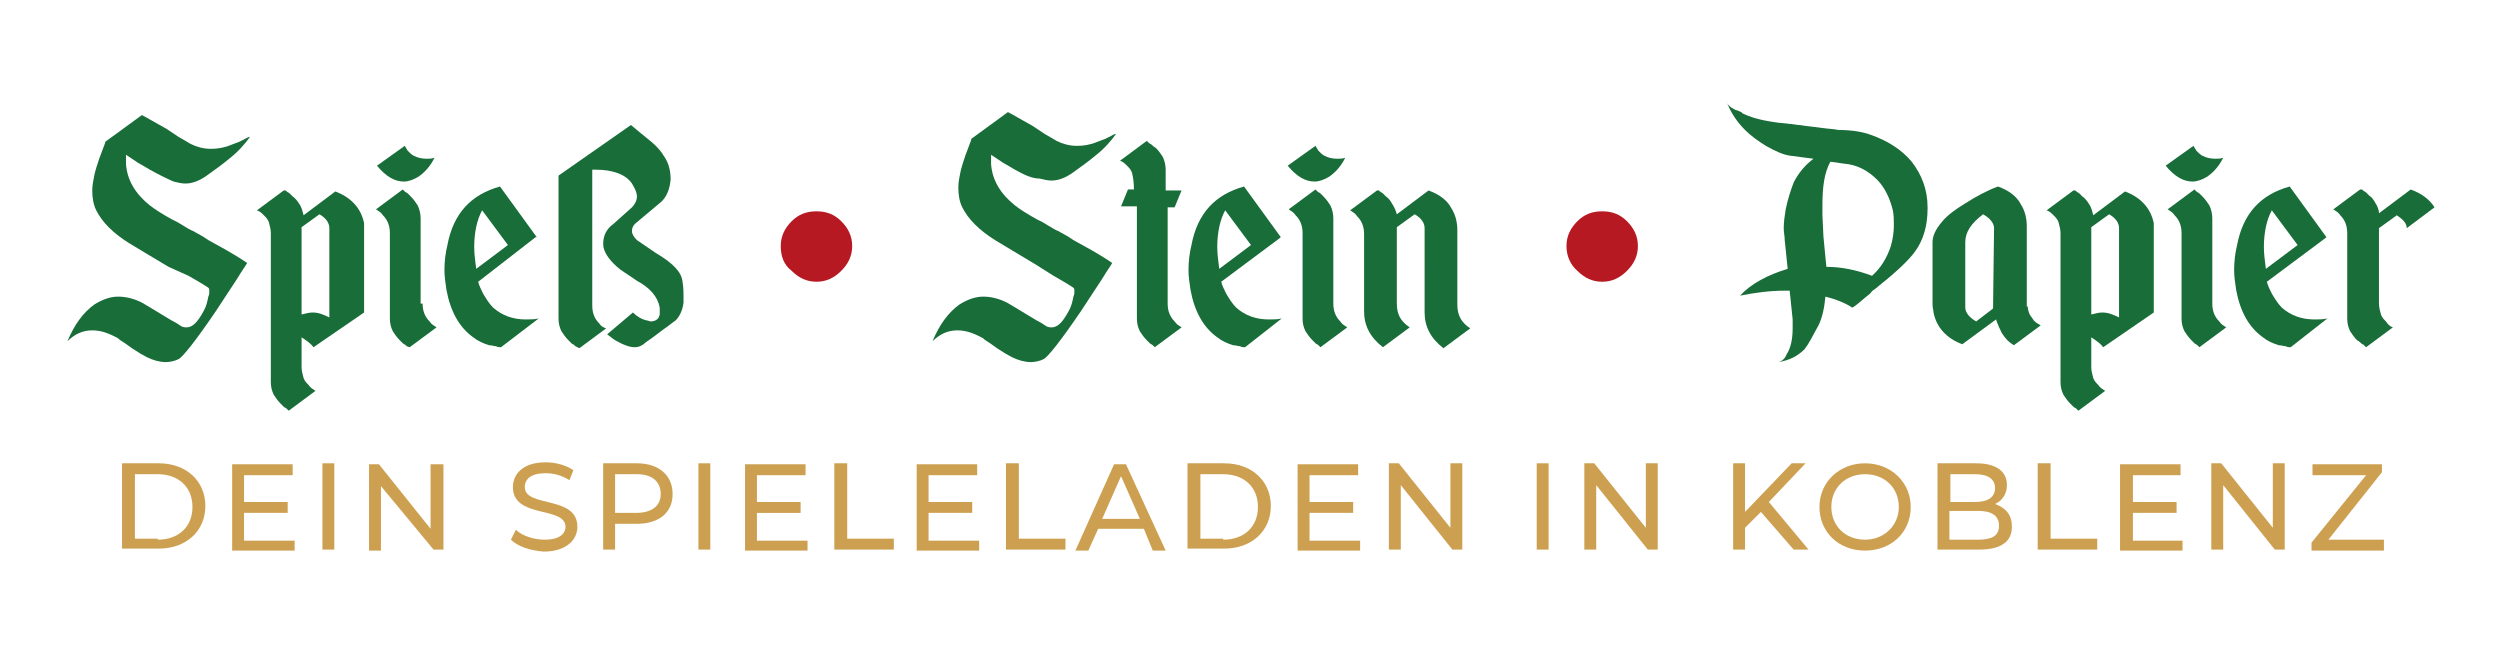 <?xml version="1.0" encoding="utf-8"?>
<!-- Generator: Adobe Illustrator 27.9.1, SVG Export Plug-In . SVG Version: 6.00 Build 0)  -->
<svg version="1.1" id="Ebene_1" xmlns="http://www.w3.org/2000/svg" xmlns:xlink="http://www.w3.org/1999/xlink" x="0px" y="0px"
	 viewBox="0 0 252 66" style="enable-background:new 0 0 252 66;" xml:space="preserve">
<style type="text/css">
	.st0{fill:#186D39;}
	.st1{fill:#B71923;}
	.st2{fill:#CDA051;}
</style>
<g>
	<g>
		<g>
			<path class="st0" d="M15.1,17.1c-0.3-0.2-0.7-0.4-1.2-0.7l-1.2-0.8c0,0.2,0,0.5,0,0.7v0.2c0.1,1.6,0.9,3,2.4,4.2
				c0.5,0.4,1.3,0.9,2.2,1.4l0.6,0.3l0.5,0.3c0.5,0.3,0.8,0.5,1.1,0.6c0.3,0.2,0.8,0.4,1.5,0.9l0.9,0.5l0.9,0.5
				c1.4,0.8,2.1,1.3,2.1,1.3c0,0.1-0.4,0.6-1,1.6c-0.7,1.1-1.4,2.1-2.1,3.2c-2.1,3.1-3.4,4.7-3.8,4.9c-0.4,0.2-0.9,0.3-1.3,0.3
				c-0.6,0-1.3-0.2-1.9-0.5c-0.4-0.2-0.9-0.5-1.5-0.9l-0.7-0.5c-0.3-0.2-0.5-0.3-0.7-0.5c-0.9-0.5-1.7-0.8-2.6-0.8
				c-1,0-1.8,0.4-2.5,1.1c0.7-1.7,1.6-2.9,2.7-3.7c0.8-0.5,1.6-0.8,2.4-0.8c0.8,0,1.6,0.2,2.4,0.6c0.5,0.3,1.2,0.7,2,1.2l1,0.6
				c0.4,0.2,0.7,0.4,1,0.6c0.2,0.1,0.4,0.1,0.5,0.1c0.6,0,1.1-0.5,1.7-1.6c0.3-0.5,0.4-1,0.5-1.5c0.1-0.2,0.1-0.4,0.1-0.6
				c0-0.1,0-0.2-0.1-0.3c-0.6-0.4-1.3-0.8-2-1.2L17,26.9c-1.7-1-3-1.8-4-2.4c-1.6-1-2.7-2.1-3.3-3.3c-0.3-0.6-0.4-1.3-0.4-2
				c0-0.5,0.1-1,0.2-1.5c0.1-0.5,0.3-1.1,0.5-1.7l0.3-0.8l0.3-0.8l0-0.1l3.7-2.7c0.6,0.3,1.4,0.8,2.5,1.4l1.2,0.8
				c0.5,0.3,0.9,0.5,1.2,0.7c0.6,0.3,1.3,0.5,2,0.5h0.1c0.6,0,1.3-0.1,2-0.4c0.3-0.1,0.5-0.2,0.8-0.3c0.2-0.1,0.4-0.2,0.6-0.3
				c0.3-0.2,0.5-0.2,0.5-0.2c-0.5,0.7-1.2,1.5-2.1,2.2c-0.6,0.5-1.4,1.1-2.4,1.8c-0.6,0.4-1.3,0.7-2,0.7c-0.4,0-0.8-0.1-1.2-0.2
				C16.8,18,16,17.6,15.1,17.1z"/>
			<path class="st0" d="M30.4,37c0,0.4,0.1,0.7,0.2,1.1c0.1,0.3,0.3,0.5,0.5,0.7c0.2,0.3,0.4,0.4,0.7,0.6l-2.7,2l0,0h0l0,0l-0.1-0.1
				l-0.1-0.1c-0.1-0.1-0.2-0.1-0.3-0.2c-0.1-0.1-0.2-0.2-0.3-0.3c-0.3-0.3-0.5-0.6-0.7-0.9c-0.2-0.4-0.3-0.8-0.3-1.3v-15
				c0-0.4-0.1-0.7-0.2-1.1c-0.1-0.3-0.3-0.5-0.5-0.7c-0.2-0.2-0.4-0.4-0.7-0.5l2.7-2h0l0.1,0l0.1,0l0.1,0.1c0.1,0.1,0.2,0.1,0.3,0.2
				c0.1,0.1,0.2,0.2,0.3,0.3c0.3,0.2,0.5,0.5,0.7,0.8c0.2,0.3,0.3,0.7,0.4,1.1l3.2-2.4c1.6,0.6,2.6,1.7,2.9,3.2l0,9L31.6,35
				c-0.2-0.3-0.6-0.6-1.2-1V37z M30.4,22.9v8.8c0.4-0.1,0.8-0.2,1.1-0.2c0.6,0,1.1,0.2,1.7,0.5v-9c0-0.5-0.3-1-1-1.4L30.4,22.9z"/>
			<path class="st0" d="M42.6,30.6c0,0.7,0.2,1.3,0.7,1.8c0.2,0.3,0.4,0.4,0.7,0.6l-2.7,2l0,0h0l0,0L41,34.9l-0.1-0.1
				c-0.1-0.1-0.2-0.1-0.3-0.2c-0.1-0.1-0.2-0.2-0.3-0.3c-0.3-0.3-0.5-0.6-0.7-0.9c-0.2-0.4-0.3-0.8-0.3-1.3v-8.6
				c0-0.7-0.2-1.3-0.7-1.8c-0.2-0.3-0.4-0.4-0.7-0.6l2.7-2h0l0,0l0,0l0.1,0.1l0.1,0.1c0.1,0.1,0.2,0.1,0.3,0.2
				c0.1,0.1,0.2,0.2,0.3,0.3c0.3,0.3,0.5,0.6,0.7,0.9c0.2,0.4,0.3,0.9,0.3,1.3V30.6z M40.8,14.7c0.1,0.2,0.2,0.3,0.3,0.5
				c0.2,0.2,0.4,0.4,0.6,0.5c0.4,0.2,0.8,0.3,1.3,0.3c0.3,0,0.5,0,0.8-0.1c-0.4,0.8-0.9,1.4-1.6,1.9c-0.5,0.3-1,0.5-1.5,0.5
				c-0.9,0-1.8-0.5-2.7-1.6L40.8,14.7z"/>
			<path class="st0" d="M48.2,28.4c0.1,0.4,0.3,0.8,0.5,1.2c0.3,0.5,0.6,1,1,1.4c0.9,0.8,2,1.2,3.3,1.2c0.4,0,0.9,0,1.3-0.1L50.5,35
				c-0.2,0-0.3,0-0.5-0.1c-0.2,0-0.4-0.1-0.7-0.1c-0.6-0.2-1.1-0.4-1.6-0.8c-1.4-1-2.3-2.6-2.7-4.8c-0.1-0.7-0.2-1.3-0.2-2
				c0-0.8,0.1-1.7,0.3-2.5c0.6-3.2,2.4-5.1,5.3-5.9l3.7,5.1L54,23.9L48.2,28.4z M48.6,21.2c-0.5,0.9-0.8,2.2-0.8,3.7
				c0,0.7,0.1,1.4,0.2,2.2l3.2-2.4L48.6,21.2z"/>
			<path class="st0" d="M66.7,20.3l-2.5,2.1c-0.4,0.3-0.5,0.6-0.5,0.9c0,0.3,0.2,0.6,0.5,0.9l1.9,1.3c1.7,1,2.6,1.9,2.7,2.9
				c0.1,0.6,0.1,1.1,0.1,1.5c0,0.2,0,0.4,0,0.6c-0.1,0.8-0.4,1.4-0.8,1.8c0,0-0.3,0.2-0.8,0.6c-0.6,0.4-1.3,1-2.2,1.6
				C64.8,34.8,64.4,35,64,35c-0.5,0-1.1-0.2-1.8-0.6c-0.4-0.2-0.7-0.5-1-0.7l2.6-2.2c0.4,0.4,0.9,0.7,1.4,0.8c0.1,0,0.3,0.1,0.4,0.1
				c0.3,0,0.6-0.1,0.8-0.4c0-0.1,0.1-0.2,0.1-0.3l0-0.1v-0.1c0-0.1,0-0.1,0-0.2c0-0.1,0-0.2,0-0.3c-0.2-1.1-1-2-2.3-2.7
				c-1-0.7-1.7-1.1-2-1.4c-0.9-0.8-1.4-1.6-1.4-2.3c0-0.8,0.3-1.5,1-2l1.9-1.7c0.3-0.3,0.5-0.7,0.5-1.1c0-0.4-0.2-0.8-0.5-1.3
				c-0.6-0.9-1.9-1.4-3.7-1.4h-0.3v13.7c0,0.7,0.2,1.3,0.7,1.8c0.2,0.3,0.4,0.4,0.7,0.5l-2.7,2h0l0,0l0,0L58,34.9l-0.1-0.1
				c-0.1-0.1-0.2-0.1-0.3-0.2c-0.1-0.1-0.2-0.2-0.3-0.3c-0.3-0.3-0.5-0.6-0.7-0.9c-0.2-0.4-0.3-0.8-0.3-1.3V17.7l7.3-5.1
				c1.3,1.1,2.1,1.7,2.4,2c0.3,0.3,0.6,0.6,0.9,1.1c0.5,0.7,0.7,1.5,0.7,2.4C67.5,19.1,67.2,19.8,66.7,20.3z"/>
			<path class="st1" d="M78.7,24.8c0-1,0.4-1.8,1.1-2.5c0.7-0.7,1.5-1,2.5-1c1,0,1.8,0.3,2.5,1c0.7,0.7,1.1,1.5,1.1,2.5
				c0,1-0.4,1.8-1.1,2.5c-0.7,0.7-1.5,1.1-2.5,1.1c-1,0-1.8-0.4-2.5-1.1C79,26.7,78.7,25.8,78.7,24.8z"/>
			<path class="st0" d="M102.3,17.1c-0.3-0.2-0.7-0.4-1.2-0.7l-1.2-0.8c0,0.2,0,0.5,0,0.7v0.2c0.1,1.6,0.9,3,2.4,4.2
				c0.5,0.4,1.3,0.9,2.2,1.4l0.6,0.3l0.5,0.3c0.5,0.3,0.8,0.5,1.1,0.6c0.3,0.2,0.8,0.4,1.5,0.9l0.9,0.5l0.9,0.5
				c1.4,0.8,2.1,1.3,2.1,1.3c0,0.1-0.4,0.6-1,1.6c-0.7,1.1-1.4,2.1-2.1,3.2c-2.1,3.1-3.4,4.7-3.8,4.9c-0.4,0.2-0.9,0.3-1.3,0.3
				c-0.6,0-1.3-0.2-1.9-0.5c-0.4-0.2-0.9-0.5-1.5-0.9l-0.7-0.5c-0.3-0.2-0.5-0.3-0.7-0.5c-0.9-0.5-1.7-0.8-2.6-0.8
				c-1,0-1.8,0.4-2.5,1.1c0.7-1.7,1.6-2.9,2.7-3.7c0.8-0.5,1.6-0.8,2.4-0.8c0.8,0,1.6,0.2,2.4,0.6c0.5,0.3,1.2,0.7,2,1.2l1,0.6
				c0.4,0.2,0.7,0.4,1,0.6c0.2,0.1,0.4,0.1,0.5,0.1c0.6,0,1.1-0.5,1.7-1.6c0.3-0.5,0.4-1,0.5-1.5c0.1-0.2,0.1-0.4,0.1-0.6
				c0-0.1,0-0.2-0.1-0.3c-0.6-0.4-1.3-0.8-2-1.2l-1.9-1.2c-1.7-1-3-1.8-4-2.4c-1.6-1-2.7-2.1-3.3-3.3c-0.3-0.6-0.4-1.3-0.4-2
				c0-0.5,0.1-1,0.2-1.5c0.1-0.5,0.3-1.1,0.5-1.7l0.3-0.8l0.3-0.8l0-0.1l3.7-2.7c0.6,0.3,1.4,0.8,2.5,1.4l1.2,0.8
				c0.5,0.3,0.9,0.5,1.2,0.7c0.6,0.3,1.3,0.5,2,0.5h0.1c0.6,0,1.3-0.1,2-0.4c0.3-0.1,0.5-0.2,0.8-0.3c0.2-0.1,0.4-0.2,0.6-0.3
				c0.3-0.2,0.5-0.2,0.5-0.2c-0.5,0.7-1.2,1.5-2.1,2.2c-0.6,0.5-1.4,1.1-2.4,1.8c-0.6,0.4-1.3,0.7-2,0.7c-0.4,0-0.8-0.1-1.2-0.2
				C104,18,103.2,17.6,102.3,17.1z"/>
			<path class="st0" d="M117.7,20.8v9.8c0,0.7,0.2,1.3,0.7,1.8c0.2,0.3,0.4,0.4,0.7,0.6l-2.7,2l0,0h0l0,0l-0.1-0.1l-0.1-0.1
				c-0.1-0.1-0.2-0.1-0.3-0.2c-0.1-0.1-0.2-0.2-0.3-0.3c-0.3-0.3-0.5-0.6-0.7-0.9c-0.2-0.4-0.3-0.8-0.3-1.3V20.8H113l0.7-1.7h0.6
				c0-0.8-0.1-1.3-0.2-1.7c-0.1-0.3-0.3-0.5-0.5-0.7c-0.2-0.2-0.4-0.4-0.7-0.5l2.7-2h0l0,0l0,0l0.1,0.1l0.1,0.1
				c0.1,0.1,0.2,0.1,0.3,0.2c0.1,0.1,0.2,0.2,0.4,0.3c0.3,0.3,0.5,0.6,0.7,0.9c0.2,0.4,0.3,0.9,0.3,1.3v2.1h1.6l-0.7,1.7H117.7z"/>
			<path class="st0" d="M123.1,28.4c0.1,0.4,0.3,0.8,0.5,1.2c0.3,0.5,0.6,1,1,1.4c0.9,0.8,2,1.2,3.3,1.2c0.4,0,0.9,0,1.3-0.1
				l-3.7,2.9c-0.2,0-0.3,0-0.5-0.1c-0.2,0-0.4-0.1-0.7-0.1c-0.6-0.2-1.1-0.4-1.6-0.8c-1.4-1-2.3-2.6-2.7-4.8c-0.1-0.7-0.2-1.3-0.2-2
				c0-0.8,0.1-1.7,0.3-2.5c0.6-3.2,2.4-5.1,5.3-5.9l3.7,5.1l-0.1,0.1L123.1,28.4z M123.5,21.2c-0.5,0.9-0.8,2.2-0.8,3.7
				c0,0.7,0.1,1.4,0.2,2.2l3.2-2.4L123.5,21.2z"/>
			<path class="st0" d="M134.4,30.6c0,0.7,0.2,1.3,0.7,1.8c0.2,0.3,0.4,0.4,0.7,0.6l-2.7,2l0,0h0l0,0l-0.1-0.1l-0.1-0.1
				c-0.1-0.1-0.2-0.1-0.3-0.2c-0.1-0.1-0.2-0.2-0.3-0.3c-0.3-0.3-0.5-0.6-0.7-0.9c-0.2-0.4-0.3-0.8-0.3-1.3v-8.6
				c0-0.7-0.2-1.3-0.7-1.8c-0.2-0.3-0.4-0.4-0.7-0.6l2.7-2h0l0,0l0,0l0.1,0.1l0.1,0.1c0.1,0.1,0.2,0.1,0.3,0.2
				c0.1,0.1,0.2,0.2,0.3,0.3c0.3,0.3,0.5,0.6,0.7,0.9c0.2,0.4,0.3,0.9,0.3,1.3V30.6z M132.6,14.7c0.1,0.2,0.2,0.3,0.3,0.5
				c0.2,0.2,0.4,0.4,0.6,0.5c0.4,0.2,0.8,0.3,1.3,0.3c0.3,0,0.5,0,0.8-0.1c-0.4,0.8-0.9,1.4-1.6,1.9c-0.5,0.3-1,0.5-1.5,0.5
				c-0.9,0-1.8-0.5-2.7-1.6L132.6,14.7z"/>
			<path class="st0" d="M140.8,30.6c0,1.1,0.4,1.8,1.3,2.4l-2.7,2l0,0h0c-1.3-1-1.9-2.2-1.9-3.6v-7.8c0-0.7-0.2-1.3-0.7-1.8
				c-0.2-0.3-0.4-0.4-0.7-0.6l2.7-2h0l0.1,0l0.1,0l0.1,0.1c0.1,0.1,0.2,0.1,0.3,0.2c0.1,0.1,0.2,0.2,0.3,0.3
				c0.3,0.2,0.5,0.5,0.6,0.7c0.2,0.3,0.4,0.7,0.5,1.1l3.2-2.4c1.1,0.4,1.9,1,2.3,1.8c0.4,0.6,0.6,1.4,0.6,2.2v7.5
				c0,1.1,0.4,1.8,1.3,2.4l-2.7,2l0,0h0c-1.3-1-1.9-2.2-1.9-3.6V23c0-0.5-0.3-1-1-1.4l-1.8,1.3V30.6z"/>
			<path class="st1" d="M157.9,24.8c0-1,0.4-1.8,1.1-2.5c0.7-0.7,1.5-1,2.5-1c1,0,1.8,0.3,2.5,1c0.7,0.7,1.1,1.5,1.1,2.5
				c0,1-0.4,1.8-1.1,2.5c-0.7,0.7-1.5,1.1-2.5,1.1c-1,0-1.8-0.4-2.5-1.1C158.3,26.7,157.9,25.8,157.9,24.8z"/>
			<path class="st0" d="M188.6,13.6c1.7,0.6,3.1,1.5,4.1,2.7c1,1.3,1.6,2.8,1.6,4.6v0.1c0,1.7-0.4,3.2-1.3,4.4
				c-0.5,0.7-1.7,1.9-3.6,3.4c0,0-0.2,0.2-0.5,0.4c-0.2,0.1-0.3,0.3-0.4,0.4l-0.5,0.4c-0.8,0.7-1.2,1-1.3,1h0
				c-0.6-0.4-1.5-0.8-2.7-1.1c-0.1,1.1-0.3,2.1-0.7,2.9c-0.6,1.1-1,1.9-1.4,2.4c-0.7,0.7-1.5,1.1-2.6,1.3c0.3-0.1,0.6-0.3,0.8-0.8
				c0.4-0.6,0.6-1.5,0.6-2.6c0-0.3,0-0.6,0-0.9l-0.3-2.9h-0.5c-1.5,0-3,0.2-4.5,0.5c1.1-1.2,2.8-2.1,4.8-2.7l-0.3-2.9
				c0-0.4-0.1-0.8-0.1-1.2c0-0.6,0.1-1.3,0.2-1.9c0.2-1,0.5-1.9,0.8-2.7c0.5-1,1.2-1.8,2-2.4l-2.3-0.3c-0.8-0.1-1.6-0.5-2.5-1
				c-0.8-0.5-1.5-1-2.1-1.6c-0.8-0.8-1.4-1.7-1.8-2.7c0.1,0.2,0.3,0.4,0.7,0.6c0.1,0.1,0.3,0.1,0.5,0.2l0.2,0.1
				c0.1,0,0.1,0.1,0.1,0.1c0.8,0.4,1.8,0.7,3.2,0.9c0.5,0.1,1,0.1,1.7,0.2l0.8,0.1c0.3,0,0.6,0.1,0.8,0.1l0.8,0.1l0.8,0.1
				c0.7,0.1,1.2,0.1,1.6,0.2C186.7,13.1,187.8,13.3,188.6,13.6z M188.7,27.8c0.9-0.8,1.5-1.8,1.9-3c0.2-0.7,0.3-1.4,0.3-2.1
				c0-0.5,0-1-0.1-1.5c-0.3-1.2-0.8-2.3-1.6-3.1c-0.9-0.9-2-1.5-3.3-1.6l-1.4-0.2c-0.6,1.1-0.8,2.5-0.8,4.4c0,0.3,0,0.6,0,1l0.1,2.1
				l0.2,2.1l0.1,1C185.6,26.9,187.1,27.2,188.7,27.8z"/>
			<path class="st0" d="M204.4,30.9c0,0.3,0.1,0.6,0.2,0.8c0.1,0.2,0.3,0.4,0.4,0.6c0.2,0.2,0.5,0.4,0.7,0.5l-2.7,2
				c-0.5-0.3-0.8-0.6-1.2-1.2c-0.2-0.4-0.4-0.8-0.6-1.4l-3.4,2.5c-1.6-0.6-2.6-1.7-2.9-3.2h0c0-0.2-0.1-0.5-0.1-0.8h0v-6.3
				c0-0.6,0.3-1.3,1-2.1c0.5-0.6,1.3-1.2,2.3-1.8c1.1-0.7,2.2-1.3,3.3-1.7c1.1,0.4,1.9,1,2.3,1.8c0.4,0.6,0.6,1.4,0.6,2.2V30.9z
				 M201,23c0-0.5-0.4-1-1.1-1.4c-1.2,0.9-1.8,1.8-1.8,2.8V31c0,0.5,0.4,1,1.1,1.4l1.7-1.3L201,23z"/>
			<path class="st0" d="M210.8,37c0,0.4,0.1,0.7,0.2,1.1c0.1,0.3,0.3,0.5,0.5,0.7c0.2,0.3,0.4,0.4,0.7,0.6l-2.7,2l0,0h0l0,0
				l-0.1-0.1l-0.1-0.1c-0.1-0.1-0.2-0.1-0.3-0.2c-0.1-0.1-0.2-0.2-0.3-0.3c-0.3-0.3-0.5-0.6-0.7-0.9c-0.2-0.4-0.3-0.8-0.3-1.3v-15
				c0-0.4-0.1-0.7-0.2-1.1c-0.1-0.3-0.3-0.5-0.5-0.7c-0.2-0.2-0.4-0.4-0.7-0.5l2.7-2h0l0.1,0l0.1,0l0.1,0.1c0.1,0.1,0.2,0.1,0.3,0.2
				c0.1,0.1,0.2,0.2,0.3,0.3c0.3,0.2,0.5,0.5,0.7,0.8c0.2,0.3,0.3,0.7,0.4,1.1l3.2-2.4c1.6,0.6,2.6,1.7,2.9,3.2l0,9L212,35
				c-0.2-0.3-0.6-0.6-1.2-1V37z M210.8,22.9v8.8c0.4-0.1,0.8-0.2,1.1-0.2c0.6,0,1.1,0.2,1.7,0.5v-9c0-0.5-0.3-1-1-1.4L210.8,22.9z"
				/>
			<path class="st0" d="M223,30.6c0,0.7,0.2,1.3,0.7,1.8c0.2,0.3,0.4,0.4,0.7,0.6l-2.7,2l0,0h0l0,0l-0.1-0.1l-0.1-0.1
				c-0.1-0.1-0.2-0.1-0.3-0.2c-0.1-0.1-0.2-0.2-0.3-0.3c-0.3-0.3-0.5-0.6-0.7-0.9c-0.2-0.4-0.3-0.8-0.3-1.3v-8.6
				c0-0.7-0.2-1.3-0.7-1.8c-0.2-0.3-0.4-0.4-0.7-0.6l2.7-2h0l0,0l0,0l0.1,0.1l0.1,0.1c0.1,0.1,0.2,0.1,0.3,0.2
				c0.1,0.1,0.2,0.2,0.3,0.3c0.3,0.3,0.5,0.6,0.7,0.9c0.2,0.4,0.3,0.9,0.3,1.3V30.6z M221.1,14.7c0.1,0.2,0.2,0.3,0.3,0.5
				c0.2,0.2,0.4,0.4,0.6,0.5c0.4,0.2,0.8,0.3,1.3,0.3c0.3,0,0.5,0,0.8-0.1c-0.4,0.8-0.9,1.4-1.6,1.9c-0.5,0.3-1,0.5-1.5,0.5
				c-0.9,0-1.8-0.5-2.7-1.6L221.1,14.7z"/>
			<path class="st0" d="M228.5,28.4c0.1,0.4,0.3,0.8,0.5,1.2c0.3,0.5,0.6,1,1,1.4c0.9,0.8,2,1.2,3.3,1.2c0.4,0,0.9,0,1.3-0.1
				l-3.7,2.9c-0.2,0-0.3,0-0.5-0.1c-0.2,0-0.4-0.1-0.7-0.1c-0.6-0.2-1.1-0.4-1.6-0.8c-1.4-1-2.3-2.6-2.7-4.8c-0.1-0.7-0.2-1.3-0.2-2
				c0-0.8,0.1-1.7,0.3-2.5c0.6-3.2,2.4-5.1,5.3-5.9l3.7,5.1l-0.1,0.1L228.5,28.4z M229,21.2c-0.5,0.9-0.8,2.2-0.8,3.7
				c0,0.7,0.1,1.4,0.2,2.2l3.2-2.4L229,21.2z"/>
			<path class="st0" d="M243,19.1c1.1,0.4,1.9,1,2.4,1.8l-2.8,2.1c0-0.5-0.4-0.9-1-1.3l-1.8,1.3v7.6c0,0.4,0.1,0.7,0.2,1.1
				c0.1,0.3,0.3,0.5,0.5,0.7c0.2,0.3,0.4,0.5,0.7,0.6l-2.7,2l0,0h0l0,0l-0.1-0.1l-0.1-0.1c-0.1-0.1-0.2-0.1-0.3-0.2
				c-0.1-0.1-0.2-0.2-0.4-0.3c-0.3-0.3-0.5-0.6-0.7-0.9c-0.2-0.4-0.3-0.8-0.3-1.3v-8.6c0-0.7-0.2-1.3-0.7-1.8
				c-0.2-0.3-0.4-0.4-0.7-0.6l2.7-2h0l0.1,0l0.1,0l0.1,0.1c0.1,0.1,0.2,0.1,0.3,0.2c0.1,0.1,0.2,0.2,0.3,0.3
				c0.3,0.2,0.5,0.5,0.6,0.7c0.2,0.3,0.4,0.7,0.4,1.1L243,19.1z"/>
		</g>
	</g>
	<g>
		<path class="st2" d="M12.3,46.7H16c2.8,0,4.7,1.8,4.7,4.3s-1.9,4.3-4.7,4.3h-3.7V46.7z M15.9,54.4c2.1,0,3.5-1.3,3.5-3.3
			s-1.4-3.3-3.5-3.3h-2.3v6.5H15.9z"/>
		<path class="st2" d="M29.7,54.4v1.1h-6.3v-8.7h6.1v1.1h-4.9v2.7H29v1.1h-4.4v2.8H29.7z"/>
		<path class="st2" d="M32.5,46.7h1.2v8.7h-1.2V46.7z"/>
		<path class="st2" d="M44.7,46.7v8.7h-1L38.4,49v6.5h-1.2v-8.7h1l5.2,6.5v-6.5H44.7z"/>
		<path class="st2" d="M51.5,54.4l0.5-1c0.6,0.6,1.8,1,2.9,1c1.5,0,2.1-0.6,2.1-1.3c0-2.1-5.3-0.8-5.3-4c0-1.3,1-2.5,3.3-2.5
			c1,0,2.1,0.3,2.8,0.8l-0.4,1c-0.8-0.5-1.6-0.7-2.4-0.7c-1.5,0-2.1,0.6-2.1,1.4c0,2.1,5.3,0.8,5.3,4c0,1.3-1.1,2.5-3.4,2.5
			C53.5,55.5,52.2,55.1,51.5,54.4z"/>
		<path class="st2" d="M67.8,49.8c0,1.9-1.4,3-3.6,3H62v2.6h-1.2v-8.7h3.4C66.4,46.7,67.8,47.9,67.8,49.8z M66.6,49.8
			c0-1.2-0.8-2-2.4-2H62v3.9h2.1C65.7,51.7,66.6,51,66.6,49.8z"/>
		<path class="st2" d="M70.4,46.7h1.2v8.7h-1.2V46.7z"/>
		<path class="st2" d="M81.4,54.4v1.1h-6.3v-8.7h6.1v1.1h-4.9v2.7h4.4v1.1h-4.4v2.8H81.4z"/>
		<path class="st2" d="M84.2,46.7h1.2v7.6h4.7v1.1h-6V46.7z"/>
		<path class="st2" d="M98.7,54.4v1.1h-6.3v-8.7h6.1v1.1h-4.9v2.7H98v1.1h-4.4v2.8H98.7z"/>
		<path class="st2" d="M101.5,46.7h1.2v7.6h4.7v1.1h-6V46.7z"/>
		<path class="st2" d="M115.3,53.3h-4.6l-1,2.2h-1.3l3.9-8.7h1.2l4,8.7h-1.3L115.3,53.3z M114.9,52.3L113,48l-1.9,4.3H114.9z"/>
		<path class="st2" d="M119.7,46.7h3.7c2.8,0,4.7,1.8,4.7,4.3s-1.9,4.3-4.7,4.3h-3.7V46.7z M123.3,54.4c2.1,0,3.5-1.3,3.5-3.3
			s-1.4-3.3-3.5-3.3h-2.3v6.5H123.3z"/>
		<path class="st2" d="M137.1,54.4v1.1h-6.3v-8.7h6.1v1.1H132v2.7h4.4v1.1H132v2.8H137.1z"/>
		<path class="st2" d="M147.4,46.7v8.7h-1l-5.2-6.5v6.5h-1.2v-8.7h1l5.2,6.5v-6.5H147.4z"/>
		<path class="st2" d="M154.9,46.7h1.2v8.7h-1.2V46.7z"/>
		<path class="st2" d="M167.1,46.7v8.7h-1l-5.2-6.5v6.5h-1.2v-8.7h1l5.2,6.5v-6.5H167.1z"/>
		<path class="st2" d="M177.5,51.6l-1.6,1.6v2.2h-1.2v-8.7h1.2v4.9l4.7-4.9h1.4l-3.7,3.9l4,4.8h-1.5L177.5,51.6z"/>
		<path class="st2" d="M183.4,51.1c0-2.5,2-4.4,4.6-4.4c2.6,0,4.6,1.9,4.6,4.4c0,2.6-2,4.4-4.6,4.4
			C185.3,55.5,183.4,53.6,183.4,51.1z M191.4,51.1c0-1.9-1.4-3.3-3.4-3.3c-2,0-3.4,1.4-3.4,3.3c0,1.9,1.4,3.3,3.4,3.3
			C189.9,54.4,191.4,53,191.4,51.1z"/>
		<path class="st2" d="M202.8,53.1c0,1.5-1.1,2.3-3.3,2.3h-4.2v-8.7h3.9c2,0,3.1,0.8,3.1,2.2c0,0.9-0.5,1.6-1.2,1.9
			C202.2,51.2,202.8,51.9,202.8,53.1z M196.6,47.8v2.8h2.5c1.3,0,2-0.5,2-1.4c0-0.9-0.7-1.4-2-1.4H196.6z M201.5,53
			c0-1-0.7-1.5-2.1-1.5h-2.9v2.9h2.9C200.8,54.4,201.5,54,201.5,53z"/>
		<path class="st2" d="M205.5,46.7h1.2v7.6h4.7v1.1h-6V46.7z"/>
		<path class="st2" d="M220,54.4v1.1h-6.3v-8.7h6.1v1.1H215v2.7h4.4v1.1H215v2.8H220z"/>
		<path class="st2" d="M230.3,46.7v8.7h-1l-5.2-6.5v6.5h-1.2v-8.7h1l5.2,6.5v-6.5H230.3z"/>
		<path class="st2" d="M240.3,54.4v1.1H233v-0.8l5.5-6.8h-5.4v-1.1h7v0.8l-5.4,6.8H240.3z"/>
	</g>
</g>
</svg>
